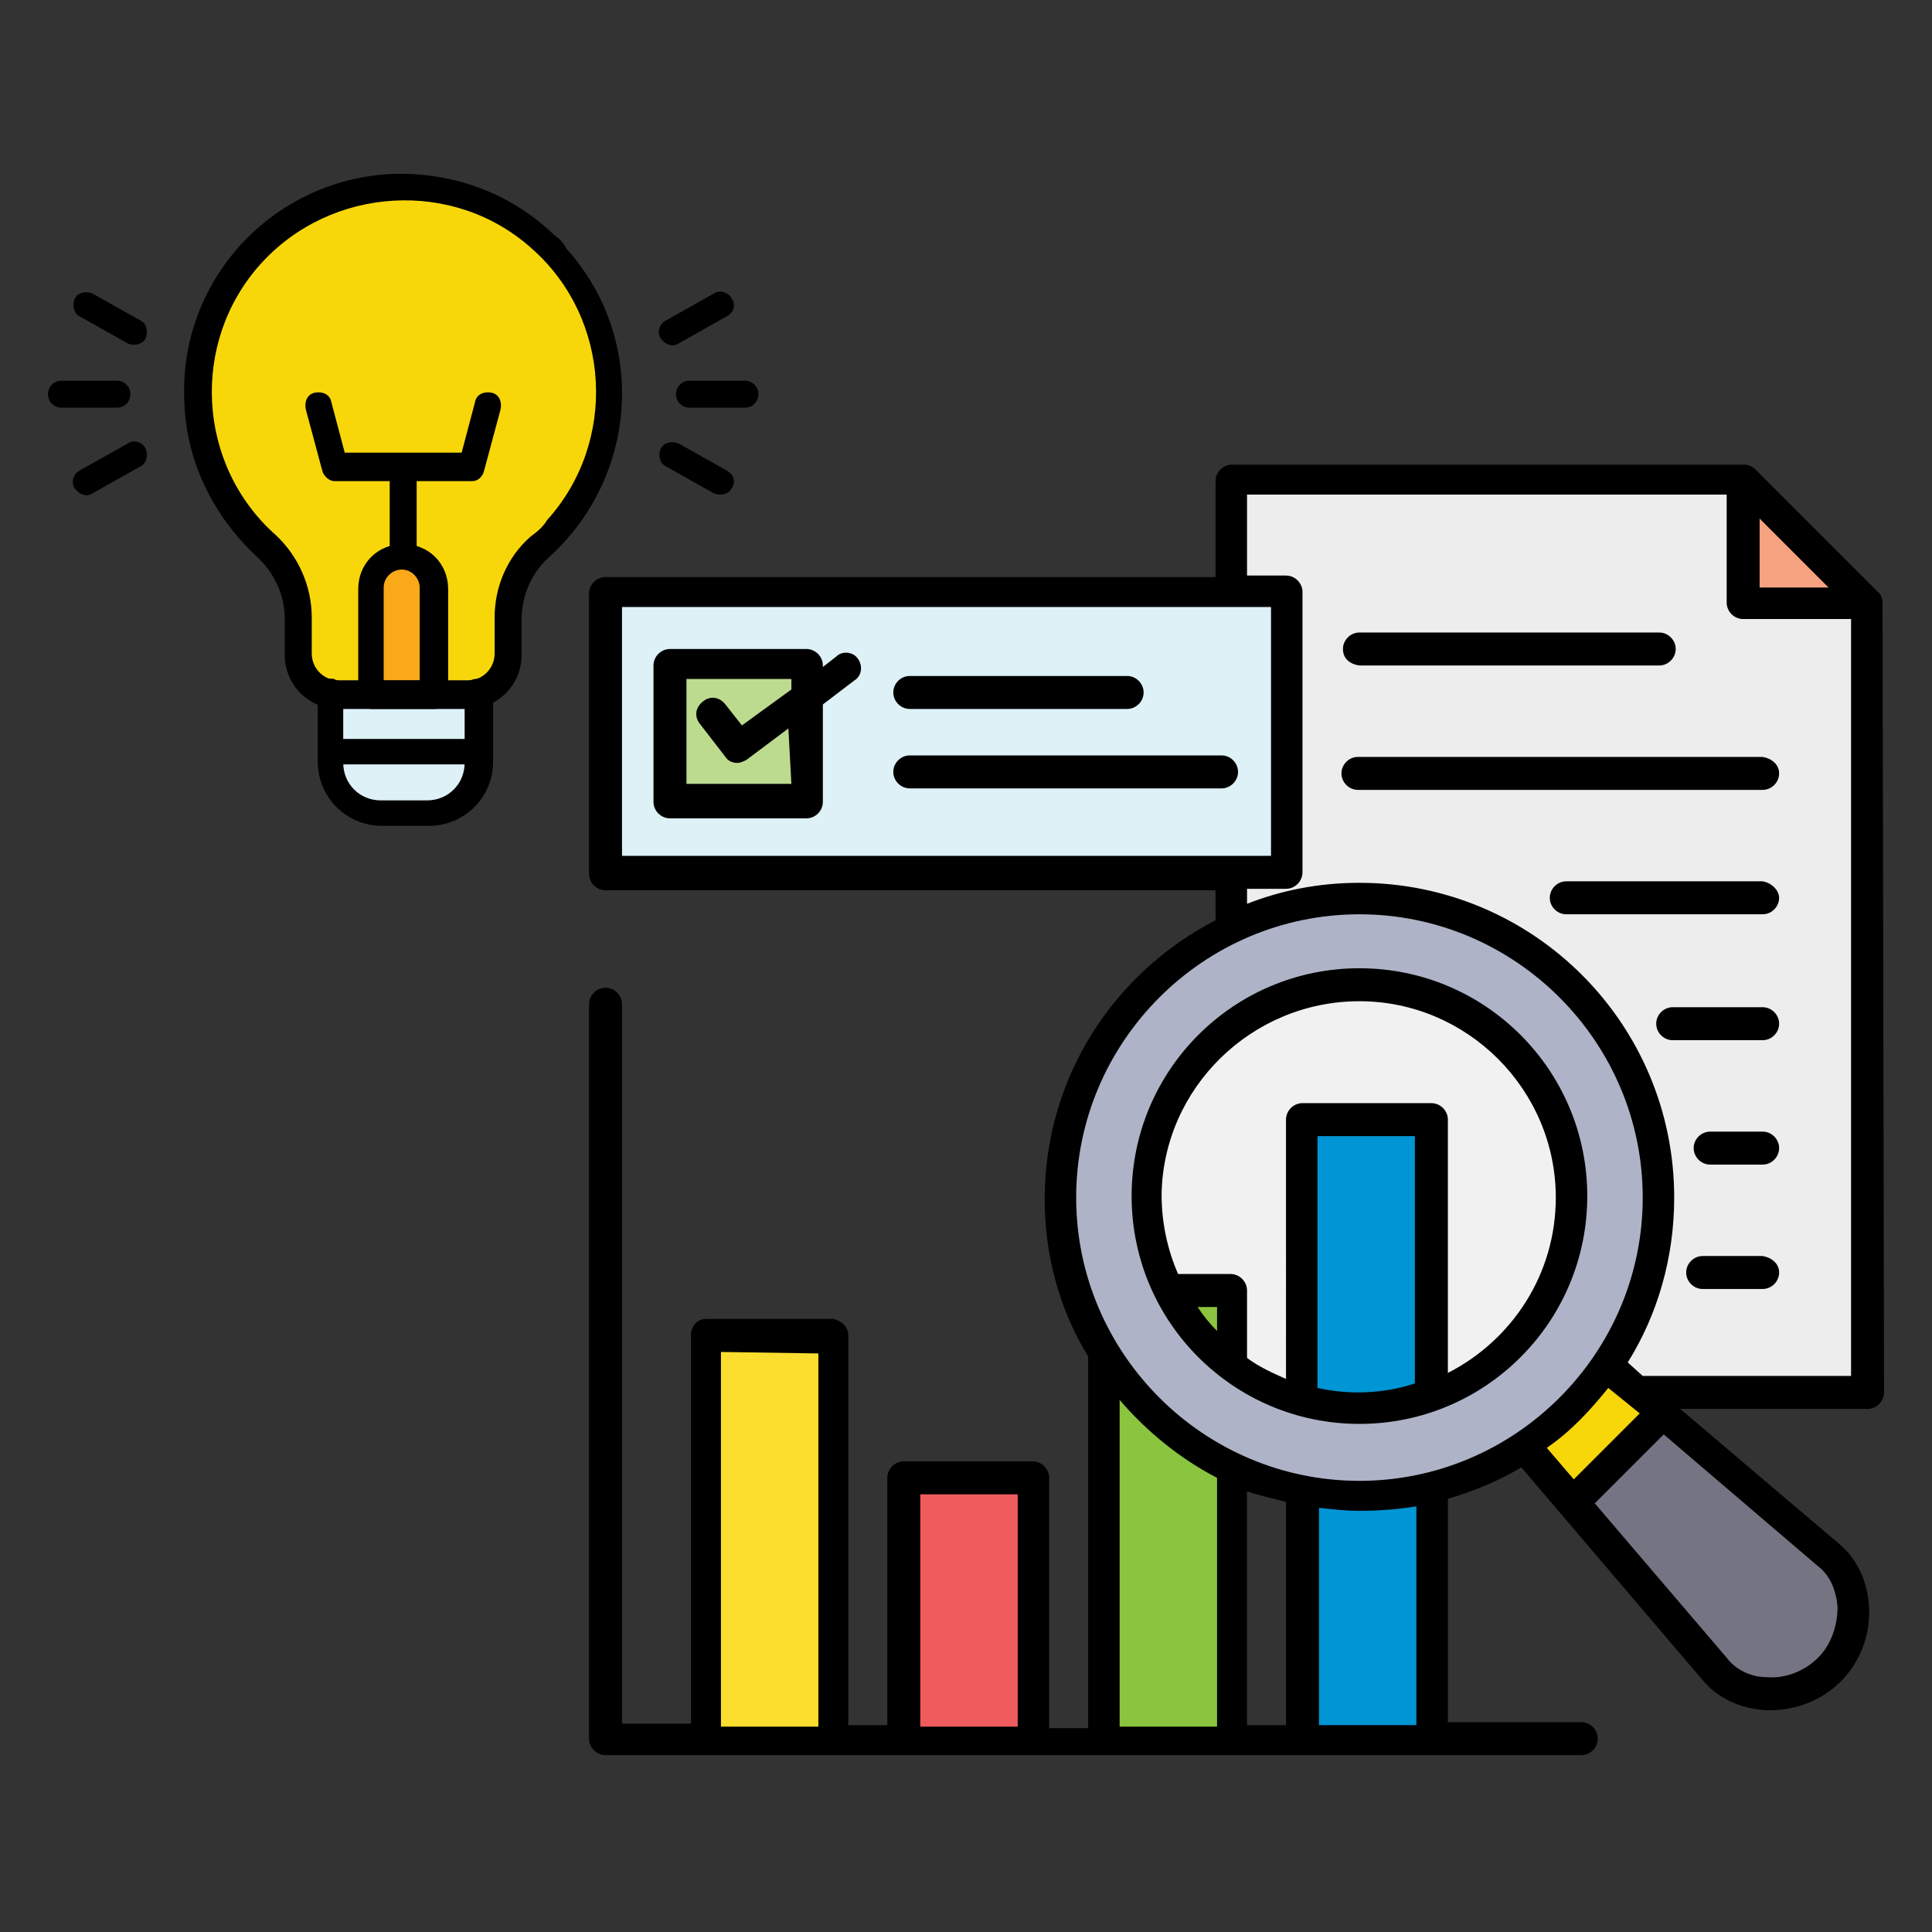 <?xml version="1.0" encoding="UTF-8"?>
<!-- Generator: Adobe Illustrator 26.5.0, SVG Export Plug-In . SVG Version: 6.00 Build 0)  -->
<svg xmlns="http://www.w3.org/2000/svg" xmlns:xlink="http://www.w3.org/1999/xlink" version="1.1" x="0px" y="0px" viewBox="0 0 128.9 128.9" style="enable-background:new 0 0 128.9 128.9;" xml:space="preserve">
<rect x="0" y="0" width="128.9" height="128.9" fill="#333333" stroke="none"/>
<style type="text/css">
	.st0{fill-rule:evenodd;clip-rule:evenodd;fill:#FCDE2F;}
	.st1{fill-rule:evenodd;clip-rule:evenodd;fill:#F05C5D;}
	.st2{fill-rule:evenodd;clip-rule:evenodd;fill:#8BC53F;}
	.st3{fill-rule:evenodd;clip-rule:evenodd;fill:#0095D4;}
	.st4{fill-rule:evenodd;clip-rule:evenodd;fill:#757482;}
	.st5{fill-rule:evenodd;clip-rule:evenodd;fill:#F1F1F1;}
	.st6{fill-rule:evenodd;clip-rule:evenodd;fill:#F8D70A;}
	.st7{fill-rule:evenodd;clip-rule:evenodd;fill:#AEB3C7;}
	.st8{fill-rule:evenodd;clip-rule:evenodd;fill:#F7A280;}
	.st9{fill-rule:evenodd;clip-rule:evenodd;fill:#EDEDED;}
	.st10{fill-rule:evenodd;clip-rule:evenodd;fill:#DDF1F7;}
	.st11{fill-rule:evenodd;clip-rule:evenodd;fill:#87D2EB;}
	.st12{fill-rule:evenodd;clip-rule:evenodd;fill:#BCDB8F;}
	.st13{fill-rule:evenodd;clip-rule:evenodd;}
	.st14{fill:#F8D70A;}
	.st15{fill:#DDF1F7;}
	.st16{fill:#FAA919;}
</style>
<g id="Layer_1">
	<g id="Layer_1_00000067201261014163434450000015719023365741306513_">
	</g>
	<g id="svg8">
	</g>
	<g id="svg3357">
	</g>
	<g id="Line_Color">
	</g>
	<g id="svg2163">
	</g>
	<g id="Capa_1">
	</g>
	<g id="svg4251">
	</g>
	<g id="Layer_5">
	</g>
	<g id="svg159">
	</g>
	<g id="Layer_5_00000007409748306732403390000017180713318649424563_">
	</g>
</g>
<g id="svg5031">
</g>
<g id="_x31_2_Empowerment">
</g>
<g id="Capa_1_00000111886256771937617840000006744255522613968810_">
	<g>
		<g>
			<path class="st0" d="M55.3,115.8h-7.9V89.4l7.9,0.1V115.8z"></path>
			<path class="st1" d="M60.7,99h7.9v16.9h-7.9V99z"></path>
			<path class="st2" d="M81.9,115.8H74V91.4l1.2,1.5c1.7,2.1,3.9,3.8,6.3,5l0.4,0.2V115.8z"></path>
			<path class="st3" d="M95.2,115.8h-7.9v-16l0.8,0.1c0.9,0.1,1.8,0.2,2.6,0.2c1.2,0,2.4-0.1,3.7-0.3l0.8-0.2L95.2,115.8L95.2,115.8     z"></path>
			<path class="st4" d="M110.9,94.7l10.8,9.2c1,0.8,1.5,2,1.5,3.2c0.1,1.4-0.5,2.9-1.5,3.9c-1,1-2.5,1.6-3.9,1.5     c-1.2-0.1-2.4-0.6-3.2-1.5l-9.2-10.8L110.9,94.7z"></path>
			<path class="st5" d="M107.2,91.6l3.2,2.7l-5.5,5.5l-2.7-3.2l0.6-0.4c1.5-1.1,2.8-2.4,4-3.9L107.2,91.6z"></path>
			<polygon class="st6" points="110.9,94.7 107.2,91.6 102.2,96.5 105.4,100.3    "></polygon>
			<path class="st7" d="M110.2,79.8c0,10.8-8.8,19.6-19.6,19.6s-19.6-8.8-19.6-19.6s8.8-19.6,19.6-19.6S110.2,69.1,110.2,79.8z"></path>
			<path class="st8" d="M116.7,32.9l7,7h-7V32.9z"></path>
			<path class="st9" d="M86.2,39.5c0-0.2-0.2-0.4-0.4-0.4h-3.3v-6.8H116v7.9c0,0.2,0.2,0.4,0.4,0.4h7.9v51.9h-14.9l-1.8-1.5l0.3-0.5     c2-3.2,3-6.9,3-10.6c0-11.2-9.1-20.3-20.3-20.3c-2.5,0-4.9,0.4-7.2,1.3l-1,0.4v-2.7h3.3c0.2,0,0.4-0.2,0.4-0.4L86.2,39.5z"></path>
			<path class="st10" d="M40.8,39.8h44.7v18H40.8L40.8,39.8z"></path>
			<path class="st5" d="M90.7,65.4c-8,0-14.5,6.5-14.5,14.5s6.5,14.5,14.5,14.5s14.5-6.5,14.5-14.5C105.2,71.9,98.7,65.4,90.7,65.4z     "></path>
			<g>
				<path class="st3" d="M94.7,93c-1.3,0.4-2.6,0.6-4,0.6c-1,0-1.9-0.1-2.9-0.3l-0.6-0.1V75.1h7.9v17.8L94.7,93z"></path>
				<path class="st11" d="M90.6,42.9c-0.2,0-0.4,0.2-0.4,0.4c0,0.2,0.2,0.4,0.4,0.4h20c0.2,0,0.4-0.2,0.4-0.4c0-0.2-0.2-0.4-0.4-0.4      H90.6z"></path>
				<path class="st11" d="M90.6,51.3c-0.2,0-0.4,0.2-0.4,0.4c0,0.2,0.2,0.4,0.4,0.4h27c0.2,0,0.4-0.2,0.4-0.4c0-0.2-0.2-0.4-0.4-0.4      H90.6z"></path>
				<path class="st11" d="M104.5,59.6c-0.2,0-0.4,0.2-0.4,0.4s0.2,0.4,0.4,0.4h13.1c0.2,0,0.4-0.2,0.4-0.4c0-0.2-0.2-0.4-0.4-0.4      H104.5z"></path>
				<path class="st11" d="M113.8,76.6c0,0.2,0.2,0.4,0.4,0.4h3.5c0.2,0,0.4-0.2,0.4-0.4c0-0.2-0.2-0.4-0.4-0.4h-3.5      C114,76.2,113.8,76.4,113.8,76.6z"></path>
				<path class="st11" d="M117.6,84.6h-4c-0.2,0-0.4,0.2-0.4,0.4s0.2,0.4,0.4,0.4h4c0.2,0,0.4-0.2,0.4-0.4      C118,84.7,117.8,84.6,117.6,84.6z"></path>
				<path class="st11" d="M111.7,67.9c-0.2,0-0.4,0.2-0.4,0.4c0,0.2,0.2,0.4,0.4,0.4h6c0.2,0,0.4-0.2,0.4-0.4s-0.2-0.4-0.4-0.4      H111.7z"></path>
				<path class="st11" d="M60.7,51.1c-0.2,0-0.4,0.2-0.4,0.4c0,0.2,0.2,0.4,0.4,0.4h20.8c0.2,0,0.4-0.2,0.4-0.4      c0-0.2-0.2-0.4-0.4-0.4H60.7z"></path>
				<path class="st11" d="M75.5,46.2c0-0.2-0.2-0.4-0.4-0.4H60.7c-0.2,0-0.4,0.2-0.4,0.4c0,0.2,0.2,0.4,0.4,0.4h14.5      C75.3,46.6,75.5,46.4,75.5,46.2z"></path>
			</g>
			<path class="st5" d="M54.2,46.7l2.4-1.8c0.2-0.1,0.2-0.3,0.1-0.5c-0.1-0.2-0.3-0.2-0.5-0.1l-2,1.5v-1.5c0-0.2-0.2-0.4-0.4-0.4     h-9.1c-0.2,0-0.4,0.2-0.4,0.4v9.1c0,0.2,0.2,0.4,0.4,0.4h9.1c0.2,0,0.4-0.2,0.4-0.4V46.7z"></path>
			<path class="st12" d="M53.5,53h-8.4v-8.4h8.4v1.7l-4.1,3l-1.5-2c-0.1-0.2-0.3-0.2-0.5-0.1c-0.2,0.1-0.2,0.3-0.1,0.5l1.7,2.2     c0.1,0.1,0.2,0.1,0.3,0.1c0.1,0,0.1,0,0.2-0.1l4-2.9L53.5,53L53.5,53z"></path>
			<path class="st2" d="M80.7,89.3c-0.5-0.5-1-1.1-1.4-1.7l-0.8-1.1h3.3v4.1L80.7,89.3z"></path>
			<path class="st13" d="M52.8,52.3h-7v-7h7V46l-3.3,2.4L48.4,47c-0.4-0.5-1-0.6-1.5-0.2s-0.6,1-0.2,1.5l1.7,2.2     c0.2,0.3,0.5,0.4,0.8,0.4c0.2,0,0.4-0.1,0.6-0.2l2.8-2.1L52.8,52.3L52.8,52.3z M55.8,43.8l-0.9,0.7v-0.1c0-0.6-0.5-1.1-1.1-1.1     h-9.1c-0.6,0-1.1,0.5-1.1,1.1v9.1c0,0.6,0.5,1.1,1.1,1.1h9.1c0.6,0,1.1-0.5,1.1-1.1V47l2.1-1.6c0.5-0.3,0.6-1,0.2-1.5     C56.9,43.5,56.2,43.4,55.8,43.8z M82.6,51.5c0,0.6-0.5,1.1-1.1,1.1H60.7c-0.6,0-1.1-0.5-1.1-1.1c0-0.6,0.5-1.1,1.1-1.1h20.8     C82.1,50.4,82.6,50.9,82.6,51.5z M59.6,46.2c0-0.6,0.5-1.1,1.1-1.1h14.5c0.6,0,1.1,0.5,1.1,1.1c0,0.6-0.5,1.1-1.1,1.1H60.7     C60.1,47.3,59.6,46.8,59.6,46.2z M90.7,66.8c7.2,0,13.1,5.9,13.1,13.1c0,5.1-2.9,9.5-7.2,11.7V74.7c0-0.6-0.5-1.1-1.1-1.1h-8.6     c-0.6,0-1.1,0.5-1.1,1.1V92c-0.9-0.4-1.8-0.8-2.6-1.4v-4.5c0-0.6-0.5-1.1-1.1-1.1h-3.5c-0.7-1.6-1.1-3.4-1.1-5.3     C77.6,72.6,83.5,66.8,90.7,66.8L90.7,66.8z M87.9,92.6c0.9,0.2,1.8,0.3,2.7,0.3c1.3,0,2.6-0.2,3.8-0.6V75.8h-6.5V92.6z      M81.2,88.8v-1.6h-1.3C80.3,87.8,80.7,88.3,81.2,88.8z M90.7,95c8.4,0,15.2-6.8,15.2-15.2c0-8.4-6.8-15.2-15.2-15.2     c-8.4,0-15.2,6.8-15.2,15.2C75.5,88.2,82.3,95,90.7,95z M118.7,84.9c0,0.6-0.5,1.1-1.1,1.1h-4c-0.6,0-1.1-0.5-1.1-1.1     c0-0.6,0.5-1.1,1.1-1.1h4C118.2,83.9,118.7,84.3,118.7,84.9z M118.7,76.6c0,0.6-0.5,1.1-1.1,1.1h-3.5c-0.6,0-1.1-0.5-1.1-1.1     c0-0.6,0.5-1.1,1.1-1.1h3.5C118.2,75.5,118.7,76,118.7,76.6z M118.7,68.3c0,0.6-0.5,1.1-1.1,1.1h-6c-0.6,0-1.1-0.5-1.1-1.1     c0-0.6,0.5-1.1,1.1-1.1h6C118.2,67.2,118.7,67.7,118.7,68.3z M118.7,59.9c0,0.6-0.5,1.1-1.1,1.1h-13.1c-0.6,0-1.1-0.5-1.1-1.1     c0-0.6,0.5-1.1,1.1-1.1h13.1C118.2,58.9,118.7,59.4,118.7,59.9z M118.7,51.6c0,0.6-0.5,1.1-1.1,1.1h-27c-0.6,0-1.1-0.5-1.1-1.1     c0-0.6,0.5-1.1,1.1-1.1h27C118.2,50.6,118.7,51,118.7,51.6z M89.6,43.3c0-0.6,0.5-1.1,1.1-1.1h20c0.6,0,1.1,0.5,1.1,1.1     c0,0.6-0.5,1.1-1.1,1.1h-20C90,44.3,89.6,43.9,89.6,43.3L89.6,43.3z M109.6,91.8h13.9V41.3h-7.2c-0.6,0-1.1-0.5-1.1-1.1v-7.2     H83.2v5.4h2.6c0.6,0,1.1,0.5,1.1,1.1v18.7c0,0.6-0.5,1.1-1.1,1.1h-2.6v1c2.3-0.9,4.8-1.4,7.5-1.4c11.6,0,21,9.4,21,21     c0,4-1.1,7.8-3.1,11L109.6,91.8z M122.6,107.2c0,1.2-0.4,2.5-1.3,3.4c-0.9,0.9-2.2,1.4-3.4,1.3c-1.1,0-2.1-0.5-2.7-1.3l-8.8-10.3     l4.6-4.6l10.3,8.8C122.1,105.1,122.5,106.1,122.6,107.2L122.6,107.2z M107.3,92.6l2.1,1.7l-4.4,4.4l-1.8-2.1     C104.8,95.5,106.1,94.1,107.3,92.6z M94.5,115.1h-6.5v-14.5c0.9,0.1,1.8,0.2,2.7,0.2c1.3,0,2.6-0.1,3.8-0.3V115.1z M48.1,90.2     l6.5,0.1v24.9h-6.5V90.2z M61.4,99.7h6.5v15.5h-6.5V99.7z M74.7,93.4c1.8,2.1,4,3.9,6.5,5.2v16.6h-6.5V93.4z M85.8,100.2v14.9     h-2.6V99.5C84.1,99.8,85,100,85.8,100.2z M90.7,61c-10.4,0-18.9,8.5-18.9,18.9s8.5,18.9,18.9,18.9s18.9-8.5,18.9-18.9     S101.1,61,90.7,61z M41.5,40.5v16.6h43.3V40.5H41.5z M117.4,34.6l4.6,4.6h-4.6V34.6z M125.6,40.2c0-0.3-0.1-0.5-0.3-0.7l-8.2-8.2     c-0.2-0.2-0.5-0.3-0.7-0.3v0H82.2c-0.6,0-1.1,0.5-1.1,1.1v6.4H40.4c-0.6,0-1.1,0.5-1.1,1.1v18.7c0,0.6,0.5,1.1,1.1,1.1h40.7v2     c-6.8,3.5-11.4,10.5-11.4,18.6c0,3.8,1,7.4,2.9,10.5v24.8H70V98.6c0-0.6-0.5-1.1-1.1-1.1h-8.6c-0.6,0-1.1,0.5-1.1,1.1v16.5h-2.6     v-26c0-0.6-0.5-1-1-1.1L47.1,88c0,0,0,0,0,0c-0.3,0-0.5,0.1-0.7,0.3c-0.2,0.2-0.3,0.5-0.3,0.7v26h-4.6v-48c0-0.6-0.5-1.1-1.1-1.1     c-0.6,0-1.1,0.5-1.1,1.1v49c0,0.6,0.5,1.1,1.1,1.1h65.1c0.6,0,1.1-0.5,1.1-1.1c0-0.6-0.5-1.1-1.1-1.1h-8.9V100     c1.7-0.5,3.4-1.2,4.9-2.1l12.1,14.2c1,1.2,2.5,1.9,4.2,2c0.1,0,0.2,0,0.3,0c1.8,0,3.5-0.7,4.7-1.9c1.3-1.3,2-3.1,1.9-5     c-0.1-1.7-0.8-3.2-2-4.2l-10.6-9h12.5c0.6,0,1.1-0.5,1.1-1.1L125.6,40.2L125.6,40.2z"></path>
		</g>
		<g id="Layer_27_00000080921170929188548470000004022987069096665239_">
			<g>
				<path class="st14" d="M26.4,12.5c-7.6,0.3-13.5,6.7-13.2,14.3c0.1,3.7,1.8,7.2,4.6,9.7c1.4,1.2,2.2,3,2.2,4.8v2.4      c0,1.5,1.2,2.7,2.7,2.7h8.6c1.5,0,2.7-1.2,2.7-2.7v-2.3c0-1.8,0.8-3.6,2.1-4.8c5.6-5,6.2-13.7,1.1-19.4      C34.4,14,30.5,12.3,26.4,12.5z"></path>
				<path class="st15" d="M31.2,46.3h-8.6c-0.2,0-0.4,0-0.6-0.1v4.7c0,1.9,1.5,3.4,3.4,3.4h3.1c1.9,0,3.4-1.5,3.4-3.4v-4.7      C31.6,46.3,31.4,46.3,31.2,46.3z"></path>
				<path class="st16" d="M26.9,37.1c-1.2,0-2.1,1-2.1,2.1v7.1H29v-7.1C29,38.1,28.1,37.1,26.9,37.1z"></path>
				<path d="M37,15.7c-2.9-2.8-6.7-4.2-10.7-4.1c-8.1,0.3-14.4,7.1-14,15.2c0.1,3.9,1.9,7.6,4.8,10.3c1.2,1.1,1.9,2.6,1.9,4.2v2.4      c0,2,1.6,3.6,3.6,3.6h8.6c2,0,3.6-1.6,3.6-3.6v-2.4c0-1.6,0.7-3.1,1.8-4.1c6-5.4,6.6-14.6,1.2-20.6C37.6,16.2,37.3,15.9,37,15.7      L37,15.7z M35.4,35.8c-1.6,1.4-2.4,3.4-2.4,5.4v2.4c0,1-0.8,1.8-1.8,1.8h-8.6c-1,0-1.8-0.8-1.8-1.8v-2.4c0-2.1-0.9-4.1-2.4-5.5      c-5.3-4.7-5.7-12.9-1-18.1s12.9-5.7,18.1-1c5.3,4.7,5.7,12.9,1,18.1C36.2,35.2,35.8,35.5,35.4,35.8L35.4,35.8z"></path>
				<path d="M32.4,45.5c-0.2-0.2-0.5-0.2-0.7-0.2c-0.1,0-0.3,0.1-0.4,0.1h-8.6c-0.1,0-0.3,0-0.4-0.1c-0.5-0.1-1,0.2-1.1,0.6      c0,0.1,0,0.1,0,0.2v4.7c0,2.4,1.9,4.3,4.3,4.3h3.1c2.4,0,4.3-1.9,4.3-4.3v-4.6C32.7,46,32.6,45.7,32.4,45.5L32.4,45.5z M31,50.9      c0,1.4-1.1,2.5-2.5,2.5h-3.1c-1.4,0-2.5-1.1-2.5-2.5v-3.7H31L31,50.9z"></path>
				<path d="M31.4,49.3h-8.9c-0.5,0-0.9,0.4-0.9,0.9S22,51,22.5,51h8.9c0.5,0,0.9-0.4,0.9-0.9S31.9,49.3,31.4,49.3z"></path>
				<path d="M9.4,21.4l-3.2-1.8c-0.4-0.2-1-0.1-1.2,0.3c-0.2,0.4-0.1,1,0.3,1.2l3.2,1.8c0.4,0.2,1,0.1,1.2-0.3      C9.9,22.2,9.8,21.6,9.4,21.4z"></path>
				<path d="M48.5,31.4l-3.2-1.8c-0.4-0.2-1-0.1-1.2,0.3c-0.2,0.4-0.1,1,0.3,1.2l3.2,1.8c0.4,0.2,1,0.1,1.2-0.3      C49.1,32.2,49,31.7,48.5,31.4z"></path>
				<path d="M7.8,25.4H4.1c-0.5,0-0.9,0.4-0.9,0.9s0.4,0.9,0.9,0.9h3.7c0.5,0,0.9-0.4,0.9-0.9S8.3,25.4,7.8,25.4z"></path>
				<path d="M49.7,25.4H46c-0.5,0-0.9,0.4-0.9,0.9s0.4,0.9,0.9,0.9h3.7c0.5,0,0.9-0.4,0.9-0.9S50.2,25.4,49.7,25.4z"></path>
				<path d="M9.7,29.9c-0.2-0.4-0.8-0.6-1.2-0.3l-3.2,1.8c-0.4,0.2-0.6,0.8-0.3,1.2s0.8,0.6,1.2,0.3l3.2-1.8      C9.8,30.9,9.9,30.3,9.7,29.9z"></path>
				<path d="M48.8,19.9c-0.2-0.4-0.8-0.6-1.2-0.3l-3.2,1.8c-0.4,0.2-0.6,0.8-0.3,1.2s0.8,0.6,1.2,0.3l3.2-1.8      C49,20.8,49.1,20.3,48.8,19.9z"></path>
				<path d="M32.8,26.2c-0.5-0.1-1,0.1-1.1,0.6l-0.9,3.4H23l-0.9-3.4c-0.1-0.5-0.6-0.7-1.1-0.6c-0.5,0.1-0.7,0.6-0.6,1.1l1.1,4.1      c0.1,0.4,0.5,0.7,0.8,0.7h9.2c0.4,0,0.7-0.3,0.8-0.7l1.1-4.1C33.5,26.8,33.3,26.3,32.8,26.2L32.8,26.2z"></path>
				<path d="M26.9,30.7c-0.5,0-0.9,0.4-0.9,0.9v5.4c0,0.5,0.4,0.9,0.9,0.9c0.5,0,0.9-0.4,0.9-0.9v-5.4C27.8,31,27.4,30.7,26.9,30.7z      "></path>
				<path d="M26.9,36.3c-1.7,0-3,1.3-3,3v7.1c0,0.5,0.4,0.9,0.9,0.9H29c0.5,0,0.9-0.4,0.9-0.9v-7.1C29.9,37.6,28.6,36.3,26.9,36.3z       M28.1,45.4h-2.5v-6.2c0-0.7,0.6-1.2,1.2-1.2c0.7,0,1.2,0.6,1.2,1.2V45.4z"></path>
			</g>
		</g>
	</g>
</g>
<g id="Layer_5_00000096028799688776204150000010344943608289902728_">
</g>
</svg>
